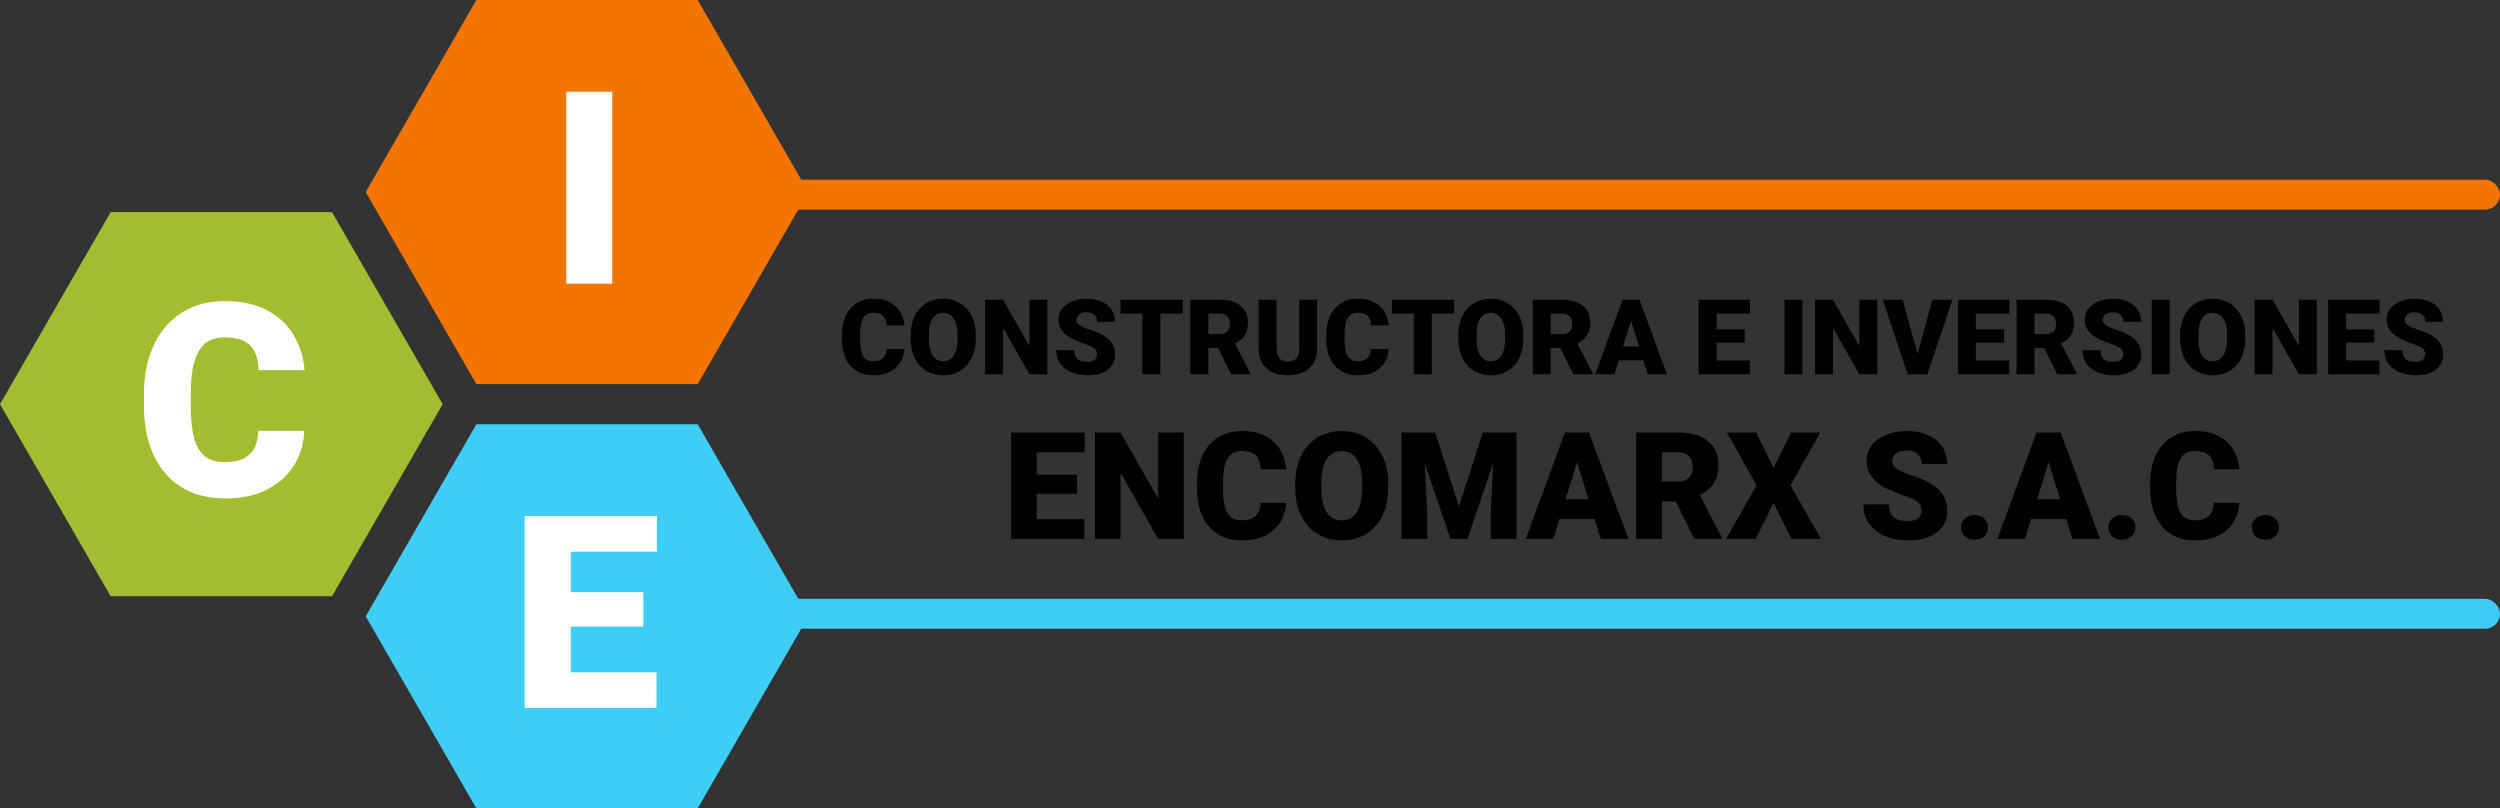 <svg width="167" height="54" viewBox="0 0 167 54" fill="none" xmlns="http://www.w3.org/2000/svg">
<rect x="0" y="0" width="167" height="54" fill="#333333" stroke="none"/>
<path d="M29.571 27L22.179 39.83H7.393L0 27L7.393 14.17H22.179L29.571 27Z" fill="#A3BD31"/>
<path d="M54 12.83L46.607 25.659H31.821L24.429 12.83L31.821 0L46.607 6.47559e-07L54 12.83Z" fill="#F37500"/>
<path d="M54 41.17L46.607 54L31.821 54L24.429 41.17L31.821 28.341L46.607 28.341L54 41.17Z" fill="#3ECDF4"/>
<path d="M40.897 6.127V18.949H37.821V6.127H40.897Z" fill="white"/>
<path d="M17.253 28.778H20.329C20.288 29.67 20.048 30.457 19.608 31.138C19.169 31.819 18.559 32.35 17.78 32.731C17.007 33.107 16.093 33.295 15.038 33.295C14.183 33.295 13.418 33.151 12.744 32.864C12.076 32.576 11.508 32.162 11.039 31.622C10.576 31.082 10.222 30.427 9.976 29.658C9.735 28.889 9.615 28.023 9.615 27.06V26.365C9.615 25.402 9.741 24.536 9.993 23.767C10.251 22.992 10.614 22.334 11.083 21.794C11.558 21.248 12.126 20.831 12.788 20.544C13.45 20.256 14.185 20.112 14.994 20.112C16.107 20.112 17.048 20.312 17.815 20.711C18.583 21.11 19.178 21.659 19.6 22.358C20.021 23.051 20.27 23.84 20.347 24.727H17.27C17.259 24.245 17.177 23.843 17.024 23.52C16.872 23.192 16.632 22.945 16.304 22.781C15.976 22.616 15.539 22.534 14.994 22.534C14.613 22.534 14.282 22.605 14.001 22.745C13.72 22.886 13.485 23.109 13.298 23.415C13.11 23.72 12.97 24.116 12.876 24.604C12.788 25.085 12.744 25.666 12.744 26.347V27.06C12.744 27.741 12.785 28.323 12.867 28.804C12.949 29.285 13.081 29.679 13.263 29.984C13.444 30.289 13.679 30.515 13.966 30.662C14.259 30.803 14.616 30.873 15.038 30.873C15.507 30.873 15.902 30.8 16.225 30.653C16.547 30.501 16.796 30.272 16.972 29.966C17.147 29.655 17.241 29.259 17.253 28.778Z" fill="white"/>
<path d="M43.854 44.912V47.289H38.132V44.912H43.854ZM38.132 34.468V47.289H35.047V34.468H38.132ZM42.975 39.557V41.856H38.132V39.557H42.975ZM43.88 34.468V36.854H38.132V34.468H43.88Z" fill="white"/>
<rect x="51" y="12" width="116" height="2" rx="1" fill="#F37500"/>
<rect x="51" y="40" width="116" height="2" rx="1" fill="#3ECDF4"/>
<path d="M59.209 23.315H60.406C60.39 23.661 60.296 23.967 60.126 24.231C59.955 24.495 59.718 24.701 59.415 24.85C59.114 24.995 58.758 25.068 58.348 25.068C58.016 25.068 57.718 25.012 57.456 24.901C57.196 24.789 56.975 24.629 56.793 24.419C56.613 24.209 56.475 23.955 56.379 23.657C56.286 23.358 56.239 23.022 56.239 22.648V22.378C56.239 22.005 56.288 21.669 56.386 21.37C56.486 21.069 56.628 20.814 56.81 20.605C56.995 20.393 57.216 20.231 57.473 20.119C57.731 20.008 58.017 19.952 58.331 19.952C58.764 19.952 59.13 20.029 59.428 20.184C59.727 20.339 59.958 20.552 60.122 20.823C60.286 21.092 60.383 21.399 60.413 21.743H59.216C59.212 21.556 59.18 21.4 59.121 21.274C59.061 21.147 58.968 21.051 58.84 20.987C58.713 20.924 58.543 20.892 58.331 20.892C58.183 20.892 58.054 20.919 57.945 20.974C57.835 21.028 57.744 21.115 57.671 21.233C57.599 21.352 57.544 21.506 57.507 21.695C57.473 21.882 57.456 22.107 57.456 22.372V22.648C57.456 22.913 57.472 23.138 57.504 23.325C57.536 23.512 57.587 23.665 57.658 23.783C57.728 23.902 57.819 23.989 57.931 24.046C58.045 24.101 58.184 24.128 58.348 24.128C58.53 24.128 58.684 24.1 58.81 24.043C58.935 23.984 59.032 23.895 59.1 23.776C59.169 23.656 59.205 23.502 59.209 23.315ZM65.184 22.413V22.614C65.184 22.995 65.13 23.337 65.023 23.64C64.919 23.94 64.769 24.198 64.576 24.412C64.382 24.624 64.153 24.787 63.889 24.901C63.624 25.012 63.333 25.068 63.014 25.068C62.692 25.068 62.398 25.012 62.132 24.901C61.867 24.787 61.637 24.624 61.441 24.412C61.248 24.198 61.097 23.94 60.99 23.64C60.885 23.337 60.833 22.995 60.833 22.614V22.413C60.833 22.032 60.885 21.69 60.99 21.387C61.097 21.084 61.247 20.827 61.438 20.615C61.632 20.401 61.861 20.238 62.125 20.126C62.392 20.012 62.685 19.955 63.007 19.955C63.326 19.955 63.617 20.012 63.882 20.126C64.148 20.238 64.379 20.401 64.572 20.615C64.766 20.827 64.916 21.084 65.023 21.387C65.13 21.69 65.184 22.032 65.184 22.413ZM63.967 22.614V22.406C63.967 22.16 63.946 21.943 63.902 21.756C63.861 21.567 63.8 21.409 63.718 21.281C63.636 21.154 63.534 21.058 63.414 20.994C63.295 20.928 63.16 20.895 63.007 20.895C62.847 20.895 62.708 20.928 62.59 20.994C62.471 21.058 62.372 21.154 62.292 21.281C62.213 21.409 62.152 21.567 62.111 21.756C62.073 21.943 62.053 22.16 62.053 22.406V22.614C62.053 22.858 62.073 23.075 62.111 23.264C62.152 23.451 62.213 23.609 62.292 23.739C62.374 23.869 62.475 23.967 62.593 24.033C62.714 24.099 62.854 24.132 63.014 24.132C63.166 24.132 63.302 24.099 63.42 24.033C63.539 23.967 63.638 23.869 63.718 23.739C63.8 23.609 63.861 23.451 63.902 23.264C63.946 23.075 63.967 22.858 63.967 22.614ZM69.962 20.023V25H68.766L67.006 21.903V25H65.806V20.023H67.006L68.766 23.12V20.023H69.962ZM73.285 23.677C73.285 23.6 73.273 23.53 73.251 23.469C73.228 23.405 73.186 23.346 73.124 23.291C73.062 23.236 72.974 23.182 72.857 23.127C72.743 23.07 72.593 23.011 72.406 22.949C72.188 22.876 71.977 22.794 71.774 22.703C71.571 22.61 71.39 22.502 71.231 22.378C71.071 22.253 70.945 22.107 70.851 21.941C70.758 21.772 70.711 21.576 70.711 21.353C70.711 21.139 70.759 20.946 70.855 20.775C70.95 20.602 71.084 20.455 71.254 20.334C71.428 20.211 71.63 20.118 71.863 20.054C72.095 19.988 72.349 19.955 72.625 19.955C72.99 19.955 73.311 20.019 73.589 20.146C73.869 20.272 74.088 20.451 74.245 20.683C74.405 20.913 74.484 21.186 74.484 21.5H73.291C73.291 21.375 73.265 21.264 73.213 21.169C73.163 21.073 73.086 20.998 72.984 20.943C72.881 20.888 72.753 20.861 72.598 20.861C72.447 20.861 72.321 20.884 72.218 20.929C72.116 20.975 72.038 21.036 71.986 21.114C71.933 21.189 71.907 21.272 71.907 21.363C71.907 21.439 71.928 21.507 71.969 21.568C72.012 21.628 72.072 21.683 72.15 21.736C72.23 21.788 72.325 21.838 72.437 21.886C72.551 21.934 72.678 21.981 72.82 22.026C73.084 22.111 73.319 22.205 73.524 22.31C73.731 22.413 73.906 22.53 74.047 22.662C74.19 22.792 74.299 22.94 74.372 23.106C74.447 23.273 74.484 23.461 74.484 23.67C74.484 23.894 74.441 24.092 74.355 24.265C74.268 24.438 74.144 24.585 73.982 24.706C73.82 24.825 73.626 24.915 73.401 24.976C73.175 25.038 72.924 25.068 72.645 25.068C72.39 25.068 72.138 25.037 71.89 24.973C71.644 24.907 71.421 24.806 71.22 24.672C71.02 24.535 70.859 24.361 70.738 24.149C70.62 23.935 70.561 23.681 70.561 23.387H71.764C71.764 23.533 71.783 23.656 71.822 23.756C71.861 23.856 71.918 23.937 71.993 23.998C72.068 24.058 72.16 24.101 72.269 24.128C72.379 24.154 72.504 24.166 72.645 24.166C72.798 24.166 72.921 24.144 73.015 24.101C73.108 24.055 73.176 23.996 73.22 23.923C73.263 23.848 73.285 23.766 73.285 23.677ZM77.513 20.023V25H76.313V20.023H77.513ZM79.01 20.023V20.95H74.85V20.023H79.01ZM79.519 20.023H81.478C81.86 20.023 82.193 20.08 82.476 20.194C82.758 20.308 82.976 20.477 83.128 20.7C83.283 20.924 83.361 21.199 83.361 21.527C83.361 21.812 83.316 22.05 83.228 22.242C83.139 22.433 83.014 22.591 82.855 22.717C82.698 22.84 82.514 22.941 82.305 23.021L81.912 23.243H80.268L80.261 22.317H81.478C81.63 22.317 81.757 22.29 81.857 22.235C81.957 22.18 82.032 22.103 82.082 22.002C82.135 21.9 82.161 21.778 82.161 21.637C82.161 21.493 82.135 21.37 82.082 21.268C82.03 21.165 81.953 21.086 81.85 21.032C81.75 20.977 81.626 20.95 81.478 20.95H80.719V25H79.519V20.023ZM82.243 25L81.143 22.799L82.414 22.792L83.528 24.949V25H82.243ZM86.786 20.023H87.985V23.274C87.985 23.661 87.904 23.989 87.743 24.258C87.581 24.525 87.354 24.727 87.062 24.863C86.771 25 86.428 25.068 86.034 25.068C85.644 25.068 85.301 25 85.005 24.863C84.711 24.727 84.481 24.525 84.314 24.258C84.15 23.989 84.068 23.661 84.068 23.274V20.023H85.272V23.274C85.272 23.479 85.301 23.646 85.36 23.776C85.42 23.904 85.506 23.997 85.62 24.057C85.734 24.116 85.872 24.145 86.034 24.145C86.198 24.145 86.336 24.116 86.447 24.057C86.559 23.997 86.643 23.904 86.7 23.776C86.757 23.646 86.786 23.479 86.786 23.274V20.023ZM91.571 23.315H92.767C92.751 23.661 92.658 23.967 92.487 24.231C92.316 24.495 92.079 24.701 91.776 24.85C91.475 24.995 91.12 25.068 90.71 25.068C90.377 25.068 90.079 25.012 89.817 24.901C89.558 24.789 89.337 24.629 89.154 24.419C88.974 24.209 88.836 23.955 88.741 23.657C88.647 23.358 88.601 23.022 88.601 22.648V22.378C88.601 22.005 88.65 21.669 88.748 21.37C88.848 21.069 88.989 20.814 89.171 20.605C89.356 20.393 89.577 20.231 89.835 20.119C90.092 20.008 90.378 19.952 90.692 19.952C91.125 19.952 91.491 20.029 91.79 20.184C92.088 20.339 92.319 20.552 92.483 20.823C92.647 21.092 92.744 21.399 92.774 21.743H91.578C91.573 21.556 91.541 21.4 91.482 21.274C91.423 21.147 91.329 21.051 91.202 20.987C91.074 20.924 90.904 20.892 90.692 20.892C90.544 20.892 90.415 20.919 90.306 20.974C90.197 21.028 90.106 21.115 90.033 21.233C89.96 21.352 89.905 21.506 89.869 21.695C89.835 21.882 89.817 22.107 89.817 22.372V22.648C89.817 22.913 89.833 23.138 89.865 23.325C89.897 23.512 89.948 23.665 90.019 23.783C90.09 23.902 90.181 23.989 90.293 24.046C90.406 24.101 90.545 24.128 90.71 24.128C90.892 24.128 91.046 24.1 91.171 24.043C91.296 23.984 91.393 23.895 91.461 23.776C91.53 23.656 91.566 23.502 91.571 23.315ZM95.642 20.023V25H94.442V20.023H95.642ZM97.139 20.023V20.95H92.979V20.023H97.139ZM101.763 22.413V22.614C101.763 22.995 101.71 23.337 101.603 23.64C101.498 23.94 101.348 24.198 101.155 24.412C100.961 24.624 100.732 24.787 100.468 24.901C100.203 25.012 99.912 25.068 99.593 25.068C99.272 25.068 98.978 25.012 98.711 24.901C98.447 24.787 98.216 24.624 98.02 24.412C97.827 24.198 97.676 23.94 97.569 23.64C97.465 23.337 97.412 22.995 97.412 22.614V22.413C97.412 22.032 97.465 21.69 97.569 21.387C97.676 21.084 97.826 20.827 98.017 20.615C98.211 20.401 98.44 20.238 98.704 20.126C98.971 20.012 99.265 19.955 99.586 19.955C99.905 19.955 100.197 20.012 100.461 20.126C100.728 20.238 100.958 20.401 101.151 20.615C101.345 20.827 101.495 21.084 101.603 21.387C101.71 21.69 101.763 22.032 101.763 22.413ZM100.546 22.614V22.406C100.546 22.16 100.525 21.943 100.481 21.756C100.44 21.567 100.379 21.409 100.297 21.281C100.215 21.154 100.113 21.058 99.993 20.994C99.874 20.928 99.739 20.895 99.586 20.895C99.426 20.895 99.287 20.928 99.169 20.994C99.05 21.058 98.951 21.154 98.872 21.281C98.792 21.409 98.731 21.567 98.69 21.756C98.652 21.943 98.632 22.16 98.632 22.406V22.614C98.632 22.858 98.652 23.075 98.69 23.264C98.731 23.451 98.792 23.609 98.872 23.739C98.954 23.869 99.054 23.967 99.172 24.033C99.293 24.099 99.433 24.132 99.593 24.132C99.745 24.132 99.881 24.099 99.999 24.033C100.118 23.967 100.217 23.869 100.297 23.739C100.379 23.609 100.44 23.451 100.481 23.264C100.525 23.075 100.546 22.858 100.546 22.614ZM102.385 20.023H104.344C104.727 20.023 105.059 20.08 105.342 20.194C105.624 20.308 105.842 20.477 105.995 20.7C106.15 20.924 106.227 21.199 106.227 21.527C106.227 21.812 106.183 22.05 106.094 22.242C106.005 22.433 105.881 22.591 105.721 22.717C105.564 22.84 105.381 22.941 105.171 23.021L104.778 23.243H103.134L103.127 22.317H104.344C104.496 22.317 104.623 22.29 104.723 22.235C104.823 22.18 104.899 22.103 104.949 22.002C105.001 21.9 105.027 21.778 105.027 21.637C105.027 21.493 105.001 21.37 104.949 21.268C104.896 21.165 104.819 21.086 104.716 21.032C104.616 20.977 104.492 20.95 104.344 20.95H103.585V25H102.385V20.023ZM105.109 25L104.009 22.799L105.28 22.792L106.395 24.949V25H105.109ZM109.061 21.069L107.847 25H106.559L108.387 20.023H109.204L109.061 21.069ZM110.065 25L108.849 21.069L108.691 20.023H109.519L111.357 25H110.065ZM110.018 23.144V24.07H107.464V23.144H110.018ZM116.891 24.077V25H114.239V24.077H116.891ZM114.666 20.023V25H113.466V20.023H114.666ZM116.549 21.999V22.891H114.239V21.999H116.549ZM116.901 20.023V20.95H114.239V20.023H116.901ZM120.401 20.023V25H119.205V20.023H120.401ZM125.402 20.023V25H124.206L122.445 21.903V25H121.246V20.023H122.445L124.206 23.12V20.023H125.402ZM128.044 23.828L129.08 20.023H130.423L128.745 25H127.876L128.044 23.828ZM127.104 20.023L128.14 23.828L128.314 25H127.436L125.768 20.023H127.104ZM134.213 24.077V25H131.561V24.077H134.213ZM131.988 20.023V25H130.789V20.023H131.988ZM133.872 21.999V22.891H131.561V21.999H133.872ZM134.224 20.023V20.95H131.561V20.023H134.224ZM134.706 20.023H136.664C137.047 20.023 137.38 20.08 137.662 20.194C137.945 20.308 138.162 20.477 138.315 20.7C138.47 20.924 138.547 21.199 138.547 21.527C138.547 21.812 138.503 22.05 138.414 22.242C138.325 22.433 138.201 22.591 138.042 22.717C137.884 22.84 137.701 22.941 137.491 23.021L137.098 23.243H135.454L135.447 22.317H136.664C136.817 22.317 136.943 22.29 137.043 22.235C137.144 22.18 137.219 22.103 137.269 22.002C137.321 21.9 137.348 21.778 137.348 21.637C137.348 21.493 137.321 21.37 137.269 21.268C137.217 21.165 137.139 21.086 137.037 21.032C136.936 20.977 136.812 20.95 136.664 20.95H135.905V25H134.706V20.023ZM137.43 25L136.329 22.799L137.601 22.792L138.715 24.949V25H137.43ZM141.835 23.677C141.835 23.6 141.824 23.53 141.801 23.469C141.778 23.405 141.736 23.346 141.675 23.291C141.613 23.236 141.524 23.182 141.408 23.127C141.294 23.07 141.144 23.011 140.957 22.949C140.738 22.876 140.528 22.794 140.325 22.703C140.122 22.61 139.941 22.502 139.781 22.378C139.622 22.253 139.495 22.107 139.402 21.941C139.308 21.772 139.262 21.576 139.262 21.353C139.262 21.139 139.31 20.946 139.405 20.775C139.501 20.602 139.634 20.455 139.805 20.334C139.978 20.211 140.181 20.118 140.414 20.054C140.646 19.988 140.9 19.955 141.176 19.955C141.54 19.955 141.862 20.019 142.14 20.146C142.42 20.272 142.639 20.451 142.796 20.683C142.955 20.913 143.035 21.186 143.035 21.5H141.842C141.842 21.375 141.816 21.264 141.764 21.169C141.714 21.073 141.637 20.998 141.535 20.943C141.432 20.888 141.303 20.861 141.148 20.861C140.998 20.861 140.872 20.884 140.769 20.929C140.667 20.975 140.589 21.036 140.537 21.114C140.484 21.189 140.458 21.272 140.458 21.363C140.458 21.439 140.479 21.507 140.52 21.568C140.563 21.628 140.623 21.683 140.701 21.736C140.78 21.788 140.876 21.838 140.988 21.886C141.102 21.934 141.229 21.981 141.371 22.026C141.635 22.111 141.87 22.205 142.075 22.31C142.282 22.413 142.456 22.53 142.598 22.662C142.741 22.792 142.849 22.94 142.922 23.106C142.998 23.273 143.035 23.461 143.035 23.67C143.035 23.894 142.992 24.092 142.905 24.265C142.819 24.438 142.694 24.585 142.533 24.706C142.371 24.825 142.177 24.915 141.952 24.976C141.726 25.038 141.474 25.068 141.196 25.068C140.941 25.068 140.689 25.037 140.441 24.973C140.195 24.907 139.972 24.806 139.771 24.672C139.57 24.535 139.41 24.361 139.289 24.149C139.171 23.935 139.111 23.681 139.111 23.387H140.314C140.314 23.533 140.334 23.656 140.373 23.756C140.411 23.856 140.468 23.937 140.543 23.998C140.619 24.058 140.711 24.101 140.82 24.128C140.93 24.154 141.055 24.166 141.196 24.166C141.349 24.166 141.472 24.144 141.565 24.101C141.659 24.055 141.727 23.996 141.771 23.923C141.814 23.848 141.835 23.766 141.835 23.677ZM144.929 20.023V25H143.732V20.023H144.929ZM149.984 22.413V22.614C149.984 22.995 149.93 23.337 149.823 23.64C149.718 23.94 149.569 24.198 149.375 24.412C149.182 24.624 148.953 24.787 148.688 24.901C148.424 25.012 148.132 25.068 147.813 25.068C147.492 25.068 147.198 25.012 146.932 24.901C146.667 24.787 146.437 24.624 146.241 24.412C146.048 24.198 145.897 23.94 145.79 23.64C145.685 23.337 145.633 22.995 145.633 22.614V22.413C145.633 22.032 145.685 21.69 145.79 21.387C145.897 21.084 146.046 20.827 146.238 20.615C146.431 20.401 146.66 20.238 146.925 20.126C147.191 20.012 147.485 19.955 147.807 19.955C148.126 19.955 148.417 20.012 148.682 20.126C148.948 20.238 149.178 20.401 149.372 20.615C149.566 20.827 149.716 21.084 149.823 21.387C149.93 21.69 149.984 22.032 149.984 22.413ZM148.767 22.614V22.406C148.767 22.16 148.745 21.943 148.702 21.756C148.661 21.567 148.6 21.409 148.518 21.281C148.436 21.154 148.334 21.058 148.213 20.994C148.095 20.928 147.959 20.895 147.807 20.895C147.647 20.895 147.508 20.928 147.39 20.994C147.271 21.058 147.172 21.154 147.092 21.281C147.013 21.409 146.952 21.567 146.911 21.756C146.872 21.943 146.853 22.16 146.853 22.406V22.614C146.853 22.858 146.872 23.075 146.911 23.264C146.952 23.451 147.013 23.609 147.092 23.739C147.174 23.869 147.275 23.967 147.393 24.033C147.514 24.099 147.654 24.132 147.813 24.132C147.966 24.132 148.102 24.099 148.22 24.033C148.339 23.967 148.438 23.869 148.518 23.739C148.6 23.609 148.661 23.451 148.702 23.264C148.745 23.075 148.767 22.858 148.767 22.614ZM154.762 20.023V25H153.566L151.806 21.903V25H150.606V20.023H151.806L153.566 23.12V20.023H154.762ZM158.946 24.077V25H156.293V24.077H158.946ZM156.721 20.023V25H155.521V20.023H156.721ZM158.604 21.999V22.891H156.293V21.999H158.604ZM158.956 20.023V20.95H156.293V20.023H158.956ZM162.001 23.677C162.001 23.6 161.99 23.53 161.967 23.469C161.944 23.405 161.902 23.346 161.841 23.291C161.779 23.236 161.69 23.182 161.574 23.127C161.46 23.07 161.31 23.011 161.123 22.949C160.904 22.876 160.694 22.794 160.491 22.703C160.288 22.61 160.107 22.502 159.947 22.378C159.788 22.253 159.661 22.107 159.568 21.941C159.474 21.772 159.428 21.576 159.428 21.353C159.428 21.139 159.476 20.946 159.571 20.775C159.667 20.602 159.8 20.455 159.971 20.334C160.144 20.211 160.347 20.118 160.58 20.054C160.812 19.988 161.066 19.955 161.342 19.955C161.706 19.955 162.028 20.019 162.306 20.146C162.586 20.272 162.805 20.451 162.962 20.683C163.121 20.913 163.201 21.186 163.201 21.5H162.008C162.008 21.375 161.982 21.264 161.93 21.169C161.88 21.073 161.803 20.998 161.701 20.943C161.598 20.888 161.469 20.861 161.314 20.861C161.164 20.861 161.038 20.884 160.935 20.929C160.833 20.975 160.755 21.036 160.703 21.114C160.65 21.189 160.624 21.272 160.624 21.363C160.624 21.439 160.645 21.507 160.686 21.568C160.729 21.628 160.789 21.683 160.867 21.736C160.946 21.788 161.042 21.838 161.154 21.886C161.268 21.934 161.395 21.981 161.537 22.026C161.801 22.111 162.036 22.205 162.241 22.31C162.448 22.413 162.622 22.53 162.764 22.662C162.907 22.792 163.015 22.94 163.088 23.106C163.164 23.273 163.201 23.461 163.201 23.67C163.201 23.894 163.158 24.092 163.071 24.265C162.985 24.438 162.861 24.585 162.699 24.706C162.537 24.825 162.343 24.915 162.118 24.976C161.892 25.038 161.64 25.068 161.362 25.068C161.107 25.068 160.855 25.037 160.607 24.973C160.361 24.907 160.138 24.806 159.937 24.672C159.736 24.535 159.576 24.361 159.455 24.149C159.337 23.935 159.277 23.681 159.277 23.387H160.48C160.48 23.533 160.5 23.656 160.539 23.756C160.577 23.856 160.634 23.937 160.709 23.998C160.785 24.058 160.877 24.101 160.986 24.128C161.096 24.154 161.221 24.166 161.362 24.166C161.515 24.166 161.638 24.144 161.731 24.101C161.825 24.055 161.893 23.996 161.937 23.923C161.98 23.848 162.001 23.766 162.001 23.677Z" fill="black"/>
<path d="M72.435 34.682V36H68.645V34.682H72.435ZM69.256 28.891V36H67.542V28.891H69.256ZM71.946 31.713V32.987H68.645V31.713H71.946ZM72.449 28.891V30.214H68.645V28.891H72.449ZM79.075 28.891V36H77.366L74.852 31.576V36H73.138V28.891H74.852L77.366 33.315V28.891H79.075ZM84.202 33.593H85.911C85.888 34.088 85.755 34.524 85.511 34.901C85.267 35.279 84.928 35.574 84.495 35.785C84.065 35.993 83.558 36.098 82.972 36.098C82.496 36.098 82.072 36.018 81.697 35.858C81.326 35.699 81.01 35.469 80.75 35.17C80.493 34.87 80.296 34.508 80.159 34.081C80.026 33.655 79.959 33.175 79.959 32.641V32.255C79.959 31.721 80.029 31.241 80.169 30.814C80.312 30.385 80.514 30.02 80.774 29.721C81.038 29.418 81.354 29.187 81.722 29.027C82.09 28.868 82.498 28.788 82.947 28.788C83.566 28.788 84.088 28.899 84.515 29.12C84.941 29.341 85.272 29.646 85.506 30.033C85.74 30.417 85.879 30.855 85.921 31.347H84.212C84.205 31.08 84.16 30.857 84.075 30.678C83.991 30.495 83.857 30.359 83.675 30.268C83.493 30.176 83.25 30.131 82.947 30.131C82.736 30.131 82.552 30.17 82.395 30.248C82.239 30.326 82.109 30.45 82.005 30.619C81.901 30.788 81.823 31.008 81.77 31.278C81.722 31.545 81.697 31.867 81.697 32.245V32.641C81.697 33.018 81.72 33.34 81.766 33.607C81.811 33.874 81.884 34.092 81.985 34.262C82.086 34.431 82.216 34.556 82.376 34.638C82.539 34.716 82.737 34.755 82.972 34.755C83.232 34.755 83.452 34.714 83.631 34.633C83.81 34.548 83.948 34.421 84.046 34.252C84.144 34.079 84.196 33.86 84.202 33.593ZM92.737 32.304V32.592C92.737 33.135 92.661 33.624 92.508 34.057C92.358 34.486 92.145 34.854 91.868 35.16C91.591 35.463 91.264 35.696 90.887 35.858C90.509 36.018 90.092 36.098 89.637 36.098C89.178 36.098 88.758 36.018 88.377 35.858C87.999 35.696 87.671 35.463 87.391 35.16C87.114 34.854 86.899 34.486 86.746 34.057C86.596 33.624 86.522 33.135 86.522 32.592V32.304C86.522 31.76 86.596 31.272 86.746 30.839C86.899 30.406 87.112 30.038 87.386 29.735C87.662 29.429 87.99 29.197 88.367 29.037C88.748 28.874 89.168 28.793 89.627 28.793C90.083 28.793 90.499 28.874 90.877 29.037C91.258 29.197 91.587 29.429 91.863 29.735C92.14 30.038 92.355 30.406 92.508 30.839C92.661 31.272 92.737 31.76 92.737 32.304ZM90.999 32.592V32.294C90.999 31.942 90.968 31.633 90.906 31.366C90.848 31.096 90.76 30.87 90.643 30.688C90.525 30.505 90.38 30.369 90.208 30.277C90.039 30.183 89.845 30.136 89.627 30.136C89.399 30.136 89.201 30.183 89.031 30.277C88.862 30.369 88.72 30.505 88.606 30.688C88.493 30.87 88.406 31.096 88.348 31.366C88.292 31.633 88.265 31.942 88.265 32.294V32.592C88.265 32.94 88.292 33.249 88.348 33.52C88.406 33.786 88.493 34.013 88.606 34.198C88.724 34.384 88.867 34.524 89.036 34.618C89.209 34.713 89.409 34.76 89.637 34.76C89.855 34.76 90.049 34.713 90.218 34.618C90.387 34.524 90.529 34.384 90.643 34.198C90.76 34.013 90.848 33.786 90.906 33.52C90.968 33.249 90.999 32.94 90.999 32.592ZM94.476 28.891H95.872L97.459 33.837L99.046 28.891H100.442L98.025 36H96.893L94.476 28.891ZM93.626 28.891H95.071L95.34 34.34V36H93.626V28.891ZM99.847 28.891H101.297V36H99.578V34.34L99.847 28.891ZM105.496 30.385L103.763 36H101.922L104.534 28.891H105.701L105.496 30.385ZM106.932 36L105.193 30.385L104.969 28.891H106.15L108.777 36H106.932ZM106.863 33.349V34.672H103.216V33.349H106.863ZM109.3 28.891H112.098C112.645 28.891 113.12 28.972 113.523 29.135C113.927 29.297 114.238 29.538 114.456 29.857C114.677 30.176 114.788 30.57 114.788 31.039C114.788 31.446 114.725 31.786 114.598 32.06C114.471 32.333 114.293 32.559 114.065 32.738C113.841 32.914 113.579 33.059 113.279 33.173L112.718 33.49H110.369L110.359 32.167H112.098C112.316 32.167 112.496 32.128 112.64 32.05C112.783 31.972 112.89 31.861 112.962 31.718C113.037 31.571 113.074 31.397 113.074 31.195C113.074 30.99 113.037 30.814 112.962 30.668C112.887 30.521 112.776 30.409 112.63 30.331C112.487 30.253 112.309 30.214 112.098 30.214H111.014V36H109.3V28.891ZM113.191 36L111.619 32.855L113.436 32.846L115.027 35.927V36H113.191ZM117.312 28.891L118.475 31.254L119.637 28.891H121.59L119.607 32.416L121.644 36H119.671L118.475 33.593L117.278 36H115.301L117.342 32.416L115.354 28.891H117.312ZM128.362 34.11C128.362 34 128.346 33.9 128.313 33.812C128.281 33.721 128.221 33.637 128.133 33.559C128.045 33.48 127.918 33.402 127.752 33.324C127.589 33.243 127.374 33.158 127.107 33.07C126.795 32.966 126.494 32.849 126.204 32.719C125.914 32.585 125.656 32.431 125.428 32.255C125.2 32.076 125.019 31.867 124.886 31.63C124.752 31.389 124.686 31.109 124.686 30.79C124.686 30.484 124.754 30.209 124.891 29.965C125.027 29.717 125.218 29.508 125.462 29.335C125.709 29.159 125.999 29.026 126.331 28.935C126.663 28.84 127.026 28.793 127.42 28.793C127.941 28.793 128.4 28.884 128.797 29.066C129.197 29.245 129.51 29.501 129.734 29.833C129.962 30.162 130.076 30.551 130.076 31H128.372C128.372 30.821 128.335 30.663 128.26 30.526C128.188 30.39 128.079 30.282 127.933 30.204C127.786 30.126 127.602 30.087 127.381 30.087C127.166 30.087 126.985 30.119 126.839 30.185C126.692 30.25 126.582 30.338 126.507 30.448C126.432 30.556 126.395 30.674 126.395 30.805C126.395 30.912 126.424 31.01 126.482 31.098C126.544 31.182 126.631 31.262 126.741 31.337C126.855 31.412 126.992 31.483 127.151 31.552C127.314 31.62 127.496 31.687 127.698 31.752C128.076 31.872 128.411 32.008 128.704 32.157C129 32.304 129.249 32.471 129.451 32.66C129.656 32.846 129.811 33.057 129.915 33.295C130.022 33.533 130.076 33.801 130.076 34.101C130.076 34.42 130.014 34.703 129.891 34.95C129.767 35.198 129.59 35.408 129.358 35.58C129.127 35.749 128.851 35.878 128.528 35.966C128.206 36.054 127.846 36.098 127.449 36.098C127.085 36.098 126.725 36.052 126.37 35.961C126.019 35.867 125.7 35.723 125.413 35.531C125.127 35.336 124.897 35.087 124.725 34.784C124.555 34.478 124.471 34.115 124.471 33.695H126.189C126.189 33.904 126.217 34.079 126.272 34.223C126.328 34.366 126.409 34.481 126.517 34.569C126.624 34.654 126.756 34.716 126.912 34.755C127.068 34.791 127.247 34.809 127.449 34.809C127.667 34.809 127.843 34.778 127.977 34.716C128.11 34.651 128.208 34.566 128.27 34.462C128.331 34.355 128.362 34.237 128.362 34.11ZM130.989 35.228C130.989 34.994 131.074 34.799 131.243 34.643C131.412 34.483 131.631 34.403 131.897 34.403C132.168 34.403 132.386 34.483 132.552 34.643C132.721 34.799 132.806 34.994 132.806 35.228C132.806 35.463 132.721 35.66 132.552 35.819C132.386 35.976 132.168 36.054 131.897 36.054C131.631 36.054 131.412 35.976 131.243 35.819C131.074 35.66 130.989 35.463 130.989 35.228ZM137 30.385L135.267 36H133.426L136.038 28.891H137.205L137 30.385ZM138.436 36L136.697 30.385L136.473 28.891H137.654L140.281 36H138.436ZM138.367 33.349V34.672H134.72V33.349H138.367ZM140.833 35.228C140.833 34.994 140.918 34.799 141.087 34.643C141.256 34.483 141.474 34.403 141.741 34.403C142.011 34.403 142.229 34.483 142.396 34.643C142.565 34.799 142.649 34.994 142.649 35.228C142.649 35.463 142.565 35.66 142.396 35.819C142.229 35.976 142.011 36.054 141.741 36.054C141.474 36.054 141.256 35.976 141.087 35.819C140.918 35.66 140.833 35.463 140.833 35.228ZM147.874 33.593H149.583C149.56 34.088 149.427 34.524 149.183 34.901C148.938 35.279 148.6 35.574 148.167 35.785C147.737 35.993 147.229 36.098 146.644 36.098C146.168 36.098 145.743 36.018 145.369 35.858C144.998 35.699 144.682 35.469 144.422 35.17C144.165 34.87 143.968 34.508 143.831 34.081C143.698 33.655 143.631 33.175 143.631 32.641V32.255C143.631 31.721 143.701 31.241 143.841 30.814C143.984 30.385 144.186 30.02 144.446 29.721C144.71 29.418 145.026 29.187 145.394 29.027C145.761 28.868 146.17 28.788 146.619 28.788C147.238 28.788 147.76 28.899 148.187 29.12C148.613 29.341 148.943 29.646 149.178 30.033C149.412 30.417 149.55 30.855 149.593 31.347H147.884C147.877 31.08 147.832 30.857 147.747 30.678C147.662 30.495 147.529 30.359 147.347 30.268C147.164 30.176 146.922 30.131 146.619 30.131C146.408 30.131 146.224 30.17 146.067 30.248C145.911 30.326 145.781 30.45 145.677 30.619C145.573 30.788 145.494 31.008 145.442 31.278C145.394 31.545 145.369 31.867 145.369 32.245V32.641C145.369 33.018 145.392 33.34 145.438 33.607C145.483 33.874 145.556 34.092 145.657 34.262C145.758 34.431 145.888 34.556 146.048 34.638C146.211 34.716 146.409 34.755 146.644 34.755C146.904 34.755 147.124 34.714 147.303 34.633C147.482 34.548 147.62 34.421 147.718 34.252C147.815 34.079 147.868 33.86 147.874 33.593ZM150.423 35.228C150.423 34.994 150.507 34.799 150.677 34.643C150.846 34.483 151.064 34.403 151.331 34.403C151.601 34.403 151.819 34.483 151.985 34.643C152.155 34.799 152.239 34.994 152.239 35.228C152.239 35.463 152.155 35.66 151.985 35.819C151.819 35.976 151.601 36.054 151.331 36.054C151.064 36.054 150.846 35.976 150.677 35.819C150.507 35.66 150.423 35.463 150.423 35.228Z" fill="black"/>
</svg>
